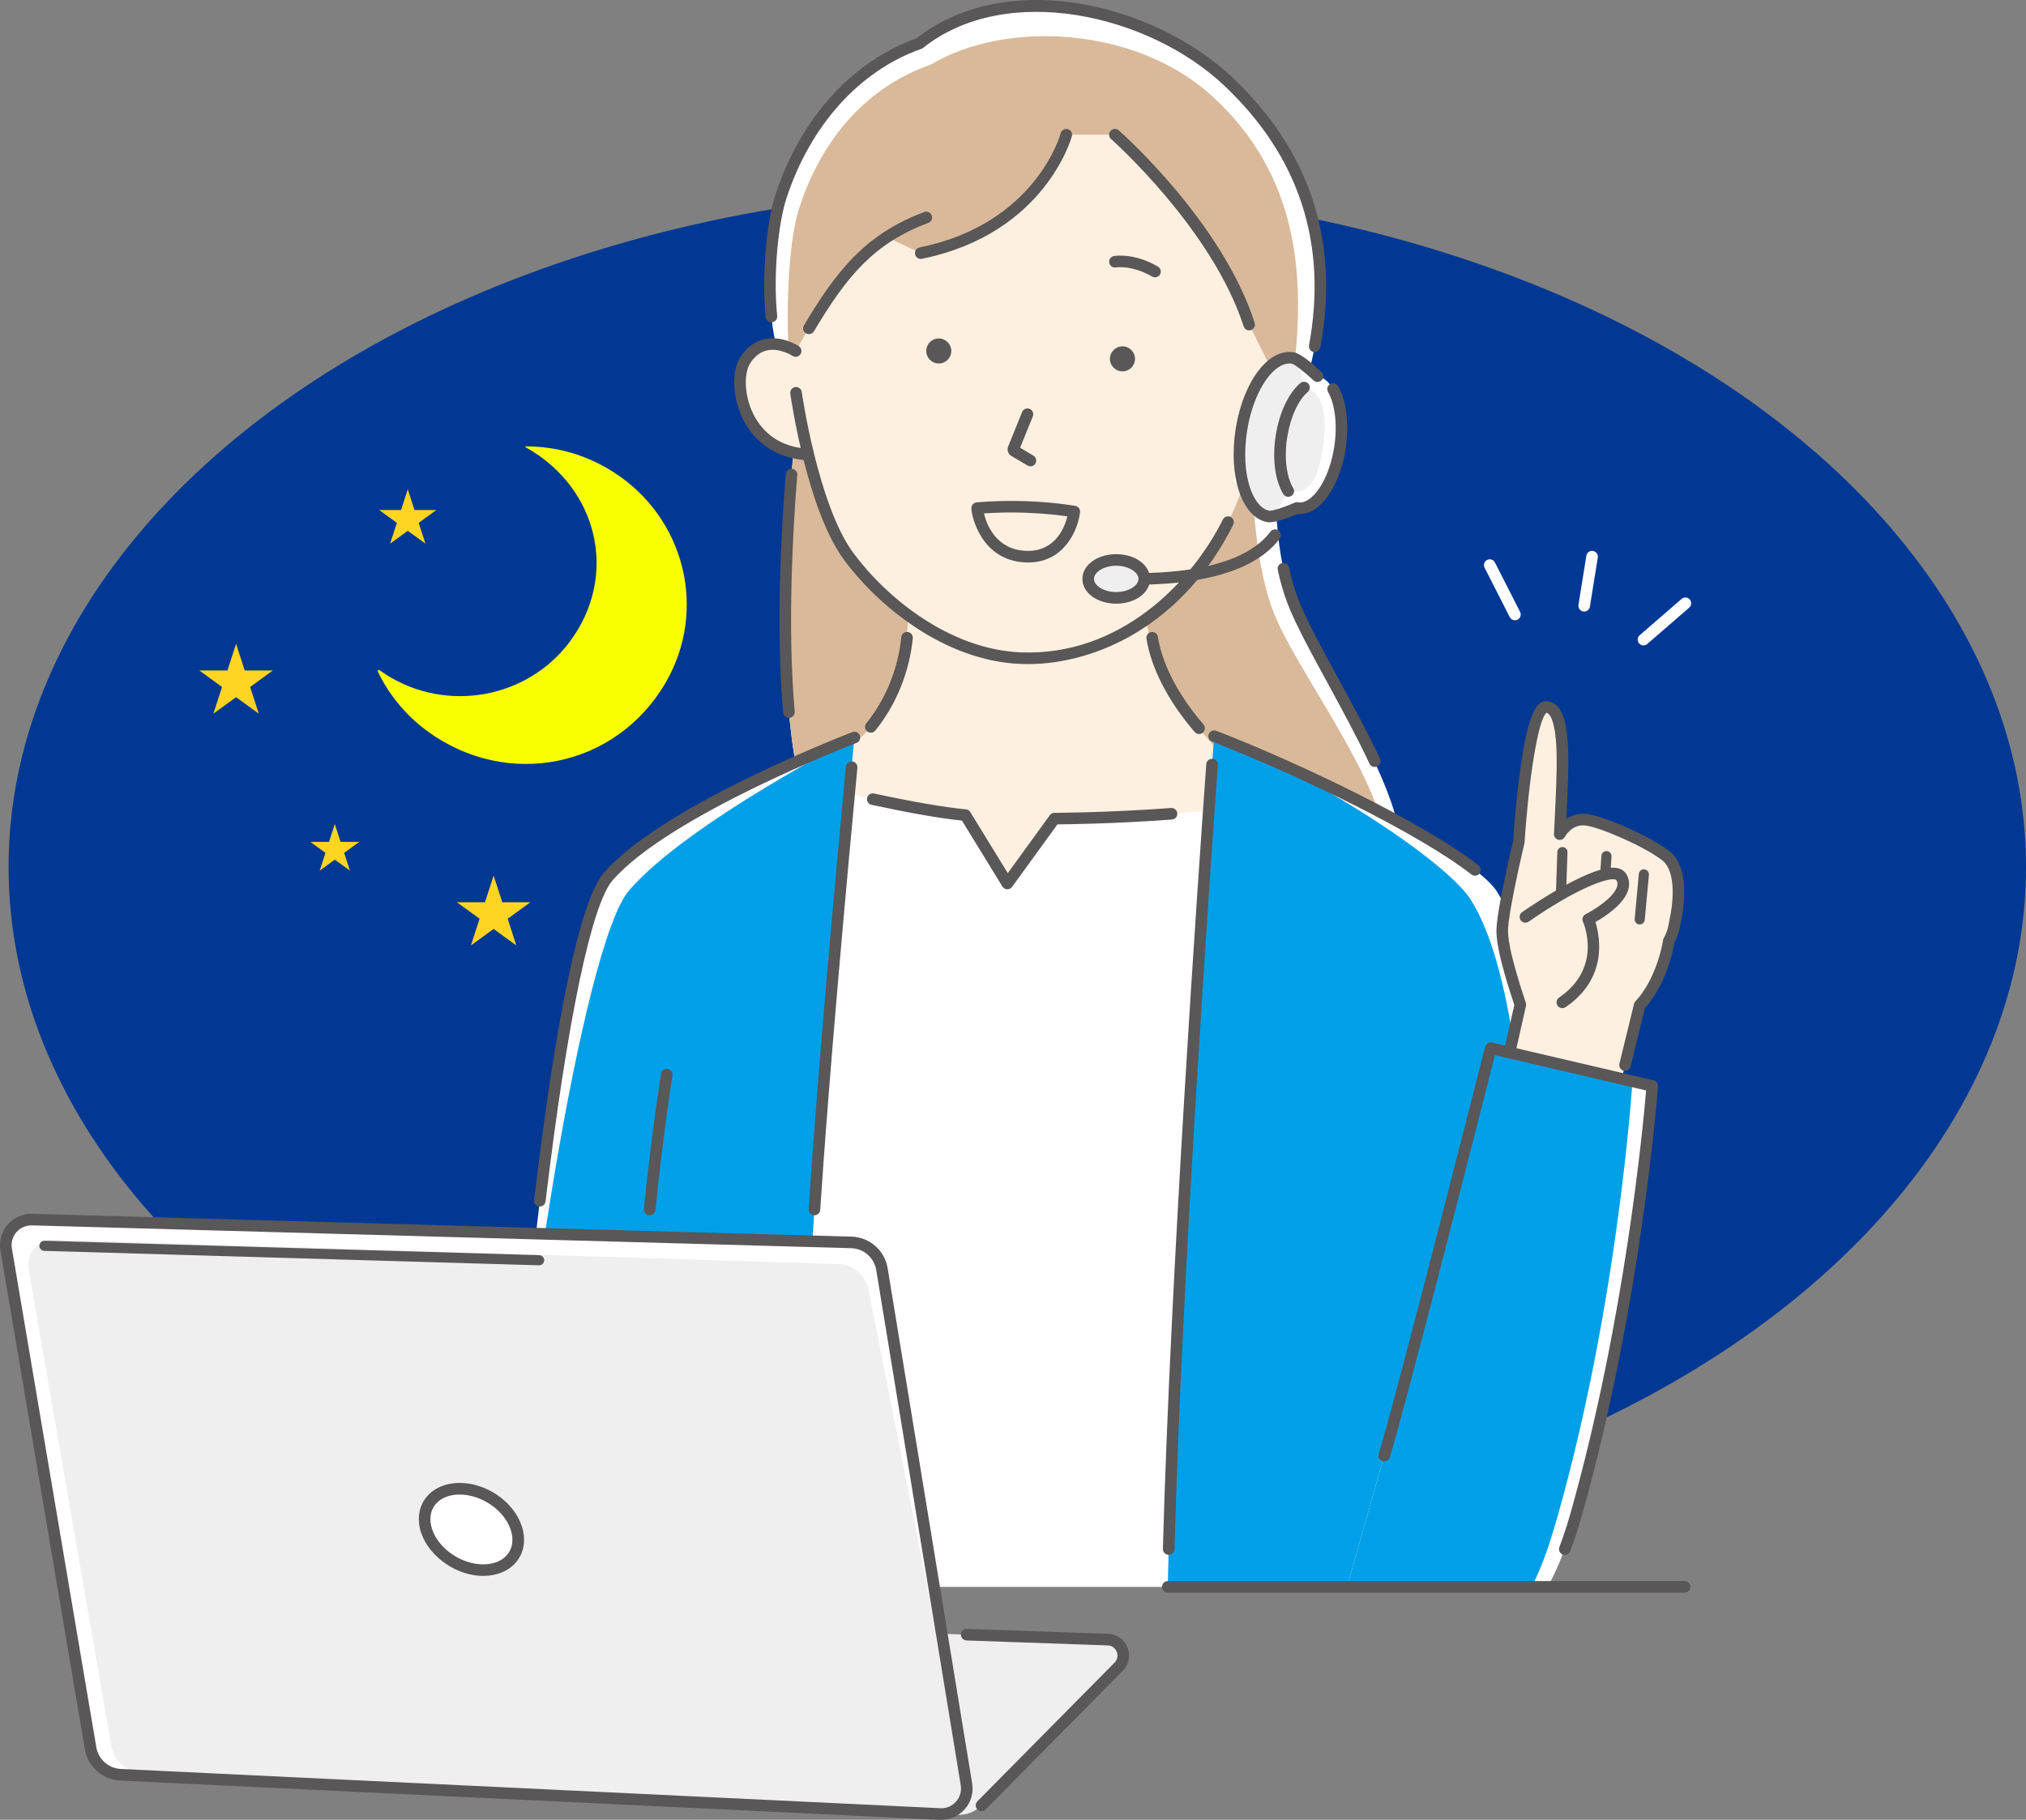 <svg width="236" height="212" viewBox="0 0 236 212" fill="none" xmlns="http://www.w3.org/2000/svg">
<rect x="0" y="0" width="236" height="212" fill="#808080" stroke="none"/>
<g clip-path="url(#clip0_1_1625)">
<ellipse cx="118.5" cy="101" rx="117.5" ry="79" fill="#003894"/>
<g clip-path="url(#clip1_1_1625)">
<path d="M71.41 54.964C68.24 52.95 64.772 52.004 61.257 52C61.2 52 61.179 52.076 61.23 52.103C61.252 52.116 61.275 52.127 61.297 52.141C69.73 56.889 72.094 67.137 66.335 74.802C61.413 81.355 52.049 83.086 44.986 78.6C44.721 78.431 44.462 78.255 44.209 78.072C44.098 77.993 43.953 78.109 44.011 78.231C45.275 80.879 47.193 83.263 49.715 85.126C59.026 92.006 71.737 89.459 77.523 79.552C82.442 71.129 79.836 60.316 71.408 54.962L71.41 54.964Z" fill="#FAFF00"/>
<path d="M47.5 57L48.286 59.418H50.829L48.771 60.913L49.557 63.332L47.5 61.837L45.443 63.332L46.229 60.913L44.171 59.418H46.714L47.5 57Z" fill="#FFD522"/>
</g>
<path d="M163.145 98.193C162.659 90.638 153.07 76.608 150.579 70.015C148.088 63.421 148.668 55.027 148.668 55.027L92.593 50.956C92.593 50.956 88.232 90.281 96.694 98.914L163.142 98.196L163.145 98.193Z" fill="white"/>
<path d="M161.349 98.209C160.863 90.655 150.791 77.792 148.3 71.198C145.809 64.605 145.88 54.821 145.88 54.821L92.596 50.953C92.596 50.953 88.235 90.277 96.697 98.911L161.349 98.209Z" fill="#D9B999"/>
<path d="M107.893 12.006C104.288 13.895 92.137 20.509 92.475 42.616C92.562 44.569 92.728 45.756 92.728 45.756C92.728 45.756 94.594 58.993 98.834 64.774C102.982 70.426 110.55 76.328 118.894 76.669C127.744 77.033 138.748 71.59 144.128 58.447C144.128 58.447 146.322 52.926 148.674 44.184L149.113 35.901C142.18 1.214 111.498 10.118 107.893 12.006Z" fill="#FEF0E1"/>
<path d="M129.29 41.783C129.28 42.589 129.921 43.25 130.728 43.263C131.535 43.273 132.196 42.633 132.21 41.827C132.22 41.021 131.579 40.36 130.772 40.346C129.965 40.336 129.304 40.977 129.29 41.783Z" fill="#595757"/>
<path d="M143.77 89.07C138.177 84.642 133.59 75.515 133.371 71.198H105.871C105.689 76.041 103.553 85.097 98.047 87.279L96.697 98.911L119.042 105.319L143.77 99.99V89.07Z" fill="#FEF0E1"/>
<path d="M107.894 40.865C107.884 41.672 108.525 42.333 109.332 42.346C110.138 42.356 110.8 41.715 110.813 40.909C110.823 40.103 110.182 39.442 109.375 39.429C108.569 39.419 107.907 40.059 107.894 40.865Z" fill="#595757"/>
<path d="M120.035 54.325C119.917 54.325 119.798 54.295 119.69 54.231L117.817 53.125C117.429 52.895 117.27 52.427 117.439 52.008L119.059 48.002C119.198 47.658 119.593 47.489 119.937 47.631C120.281 47.769 120.45 48.164 120.308 48.508L118.83 52.16L120.372 53.074C120.693 53.263 120.801 53.678 120.609 53.998C120.484 54.211 120.258 54.329 120.028 54.329L120.035 54.325Z" fill="#595757"/>
<path d="M134.542 32.309C134.427 32.309 134.309 32.279 134.201 32.218C131.855 30.849 130.012 31.152 129.992 31.156C129.627 31.22 129.276 30.977 129.209 30.613C129.141 30.249 129.381 29.898 129.745 29.831C129.84 29.814 132.071 29.416 134.879 31.055C135.2 31.244 135.311 31.655 135.122 31.979C134.998 32.195 134.771 32.313 134.538 32.313L134.542 32.309Z" fill="#595757"/>
<path d="M93.771 52.926C86.52 52.292 85.211 44.484 86.797 41.989C89.035 38.468 92.687 40.893 92.687 40.893L95.739 42.346V52.926H93.774H93.771Z" fill="#FEF0E1"/>
<path d="M119.714 77.364C119.43 77.364 119.147 77.357 118.863 77.347C110.003 76.982 102.24 70.564 98.287 65.175C93.997 59.327 92.134 46.4 92.056 45.853C92.005 45.486 92.262 45.145 92.63 45.091C93.001 45.041 93.342 45.297 93.393 45.665C93.41 45.796 95.283 58.801 99.374 64.376C103.151 69.522 110.533 75.654 118.914 75.998C130.373 76.456 138.751 67.954 142.444 60.524C142.609 60.19 143.014 60.052 143.348 60.221C143.682 60.386 143.817 60.791 143.652 61.124C140.965 66.531 137.04 70.895 132.297 73.741C128.378 76.092 123.94 77.367 119.71 77.367L119.714 77.364Z" fill="#595757"/>
<path d="M145.879 56.679C153.835 56.993 156.306 48.966 154.919 46.13C152.961 42.127 148.671 44.181 148.671 44.181L145.879 45.756L143.709 56.214L145.879 56.679Z" fill="white"/>
<path d="M139.676 85.512C139.487 85.512 139.298 85.431 139.163 85.276C136.071 81.677 134.076 77.816 133.546 74.396C133.489 74.028 133.742 73.684 134.11 73.627C134.474 73.569 134.822 73.822 134.879 74.19C135.372 77.364 137.259 80.989 140.185 84.399C140.428 84.682 140.395 85.107 140.115 85.35C139.986 85.458 139.831 85.512 139.676 85.512Z" fill="#595757"/>
<path d="M101.442 85.353C101.294 85.353 101.142 85.302 101.017 85.201C100.727 84.969 100.683 84.544 100.916 84.254C103.174 81.465 104.619 77.903 104.987 74.224C105.024 73.853 105.355 73.583 105.726 73.62C106.097 73.657 106.367 73.987 106.33 74.359C105.935 78.294 104.386 82.109 101.966 85.103C101.834 85.269 101.638 85.353 101.439 85.353H101.442Z" fill="#595757"/>
<path d="M92.683 40.889C96.147 34.879 98.796 30.579 103.329 27.614C105.503 28.69 107.258 29.486 107.258 29.486C121.388 26.616 124.209 15.692 124.209 15.692H129.873C129.873 15.692 141.755 26.161 145.511 37.816L148.671 44.181C148.671 44.181 150.527 43.29 152.357 43.823C155.283 32.957 154.476 20.198 143.003 9.419C134.17 1.123 117.317 -3.083 107.1 5.052C99.286 7.811 93.635 14.741 90.965 22.886C89.706 26.727 89.123 35.088 90.388 40.083C91.674 40.204 92.683 40.886 92.683 40.886" fill="white"/>
<path d="M92.684 40.889C96.147 34.879 98.797 30.579 103.33 27.615C105.504 28.691 107.259 29.486 107.259 29.486C121.388 26.616 124.21 15.693 124.21 15.693H129.874C129.874 15.693 141.755 26.161 145.512 37.817L148.671 44.181C148.671 44.181 149.495 43.881 150.646 43.675C152.063 32.394 151.398 20.505 141.191 11.194C132.24 3.025 117.068 2.334 108.433 7.521C101.062 10.094 95.782 16.03 93.116 24.175C91.857 28.016 91.604 35.415 91.837 40.454C92.022 40.582 92.687 40.882 92.687 40.882" fill="#D9B999"/>
<path d="M93.771 53.6C93.751 53.6 93.73 53.6 93.71 53.6C90.466 53.317 87.915 51.611 86.524 48.798C85.312 46.346 85.184 43.263 86.223 41.628C86.966 40.461 87.931 39.742 89.093 39.496C91.121 39.065 92.978 40.279 93.055 40.329C93.366 40.535 93.45 40.953 93.244 41.263C93.038 41.574 92.62 41.658 92.309 41.452C92.296 41.442 90.838 40.501 89.366 40.815C88.579 40.983 87.904 41.499 87.368 42.349C86.686 43.422 86.632 45.965 87.736 48.201C88.566 49.88 90.297 51.948 93.828 52.255C94.199 52.288 94.473 52.615 94.442 52.986C94.412 53.337 94.118 53.604 93.771 53.604V53.6Z" fill="#595757"/>
<path d="M150.585 125.912L144.708 94.024C133.279 95.373 122.836 95.366 122.836 95.366L117.347 102.928L112.453 94.958C106.209 94.361 95.566 91.687 95.566 91.687L88.275 125.912L87.189 184.864H151.59L150.585 125.912Z" fill="white"/>
<path d="M94.385 184.864C93.842 178.956 94.162 159.955 94.267 153.334C94.486 139.47 98.429 97.498 99.532 85.913C99.532 85.913 77.66 94.274 70.842 102.125C65.421 108.368 60.203 158.646 59.163 184.861H94.385V184.864Z" fill="white"/>
<path d="M94.385 184.864C93.842 178.956 94.162 159.955 94.267 153.334C94.486 139.47 98.429 97.498 99.532 85.913C99.532 85.913 80.117 95.845 73.299 103.697C67.878 109.939 60.206 158.643 59.163 184.861H94.385V184.864Z" fill="#00A0E9"/>
<path d="M177.345 184.864C178.314 175.013 183.984 119.072 174.391 103.895C171.6 99.481 153.43 90.398 141.431 85.768C141.431 85.768 136.793 148.144 136.03 184.868H177.345V184.864Z" fill="white"/>
<path d="M177.345 184.864C178.314 175.013 180.919 119.99 171.327 104.813C168.535 100.398 153.43 90.395 141.431 85.765C141.431 85.765 136.793 148.14 136.03 184.864H177.345Z" fill="#00A0E9"/>
<path d="M153.147 41.017C153.106 41.017 153.066 41.014 153.025 41.007C152.657 40.94 152.418 40.589 152.485 40.221C154.669 28.36 151.324 18.165 142.541 9.912C133.762 1.663 117.219 -2.142 107.522 5.582C107.465 5.629 107.397 5.666 107.326 5.69C100.13 8.229 94.402 14.573 91.611 23.099C90.689 25.912 90.034 31.807 90.53 36.805C90.567 37.176 90.297 37.506 89.926 37.544C89.552 37.584 89.224 37.311 89.187 36.94C88.728 32.303 89.228 26.04 90.328 22.681C93.237 13.797 99.225 7.163 106.769 4.459C111.606 0.654 118.316 -0.782 125.678 0.411C132.277 1.484 138.926 4.668 143.463 8.931C152.6 17.514 156.08 28.124 153.808 40.464C153.748 40.788 153.464 41.017 153.147 41.017Z" fill="#595757"/>
<path d="M145.508 38.491C145.221 38.491 144.958 38.309 144.867 38.022C141.212 26.677 129.543 16.303 129.425 16.198C129.145 15.952 129.118 15.527 129.364 15.247C129.61 14.967 130.036 14.94 130.316 15.187C130.809 15.618 142.379 25.911 146.15 37.608C146.264 37.962 146.069 38.343 145.714 38.457C145.647 38.481 145.576 38.491 145.508 38.491Z" fill="#595757"/>
<path d="M107.255 30.161C106.941 30.161 106.658 29.942 106.594 29.621C106.519 29.257 106.756 28.9 107.12 28.826C120.679 26.073 123.525 15.632 123.552 15.524C123.646 15.163 124.011 14.947 124.375 15.038C124.736 15.133 124.952 15.5 124.861 15.861C124.831 15.976 121.766 27.227 107.39 30.148C107.346 30.158 107.299 30.161 107.255 30.161Z" fill="#595757"/>
<path d="M94.226 38.923C94.108 38.923 93.99 38.892 93.882 38.828C93.561 38.636 93.457 38.225 93.649 37.904C95.3 35.139 97.146 32.259 99.472 29.911C101.767 27.594 104.366 25.938 107.657 24.701C108.005 24.569 108.396 24.744 108.528 25.095C108.66 25.443 108.484 25.834 108.133 25.965C101.824 28.343 98.695 32.083 94.81 38.599C94.686 38.812 94.459 38.929 94.23 38.929L94.226 38.923Z" fill="#595757"/>
<path d="M91.901 83.633C91.556 83.633 91.26 83.37 91.229 83.019C90.338 73.023 91.033 61.32 91.526 55.236C91.556 54.865 91.877 54.585 92.252 54.619C92.623 54.649 92.9 54.973 92.87 55.344C92.38 61.388 91.692 73.003 92.573 82.898C92.606 83.269 92.333 83.596 91.962 83.63C91.941 83.63 91.921 83.63 91.901 83.63V83.633Z" fill="#595757"/>
<path d="M160.137 89.353C159.884 89.353 159.641 89.208 159.526 88.965C158.068 85.852 156.313 82.635 154.619 79.522C152.688 75.981 150.865 72.635 149.961 70.257C149.518 69.091 149.14 67.792 148.837 66.392C148.759 66.028 148.988 65.671 149.353 65.59C149.717 65.512 150.075 65.742 150.156 66.106C150.447 67.438 150.804 68.672 151.223 69.775C152.094 72.065 153.896 75.374 155.803 78.871C157.508 82.001 159.273 85.235 160.748 88.385C160.907 88.722 160.762 89.124 160.424 89.282C160.333 89.326 160.235 89.346 160.137 89.346V89.353Z" fill="#595757"/>
<path d="M117.348 103.602C117.348 103.602 117.331 103.602 117.321 103.602C117.095 103.592 116.889 103.474 116.771 103.282L112.052 95.596C109.463 95.326 105.925 94.709 101.524 93.758C101.159 93.68 100.927 93.319 101.008 92.955C101.085 92.591 101.443 92.361 101.811 92.439C106.29 93.407 109.989 94.044 112.518 94.287C112.727 94.307 112.919 94.425 113.027 94.608L117.392 101.717L122.286 94.972C122.414 94.796 122.617 94.692 122.833 94.692C122.944 94.692 128.807 94.685 136.415 94.129C136.78 94.105 137.11 94.382 137.137 94.752C137.165 95.124 136.884 95.447 136.513 95.474C129.874 95.96 124.551 96.027 123.177 96.037L117.888 103.322C117.76 103.498 117.557 103.602 117.341 103.602H117.348Z" fill="#595757"/>
<path d="M119.758 65.526C119.673 65.526 119.592 65.526 119.508 65.522C114.323 65.344 113.152 60.143 113.152 59.195C113.152 58.845 113.419 58.555 113.77 58.524C115.626 58.366 117.557 58.319 119.505 58.383C122.907 58.501 125.168 58.919 125.263 58.936C125.611 59.003 125.85 59.327 125.81 59.678C125.567 61.725 123.99 65.526 119.761 65.526H119.758ZM114.617 59.809C114.934 61.125 116.038 64.052 119.552 64.173C122.9 64.291 124.011 61.462 124.338 60.157C123.437 60.025 121.688 59.809 119.454 59.732C117.817 59.674 116.19 59.701 114.617 59.809Z" fill="#595757"/>
<path d="M132.213 68.116C131.842 68.116 131.538 67.812 131.538 67.441C131.538 67.07 131.842 66.767 132.213 66.767C142.285 66.767 146.349 64.143 147.986 61.941C148.209 61.641 148.631 61.58 148.931 61.802C149.232 62.025 149.293 62.447 149.07 62.747C147.247 65.199 142.846 68.119 132.213 68.119V68.116Z" fill="#595757"/>
<path d="M130.022 69.65C131.827 69.65 133.29 68.662 133.29 67.442C133.29 66.221 131.827 65.232 130.022 65.232C128.218 65.232 126.755 66.221 126.755 67.442C126.755 68.662 128.218 69.65 130.022 69.65Z" fill="#EFEFEF"/>
<path d="M130.022 70.325C127.811 70.325 126.083 69.057 126.083 67.441C126.083 65.826 127.815 64.558 130.022 64.558C132.23 64.558 133.965 65.826 133.965 67.441C133.965 69.057 132.233 70.325 130.022 70.325ZM130.022 65.903C128.642 65.903 127.433 66.622 127.433 67.438C127.433 68.254 128.645 68.973 130.022 68.973C131.399 68.973 132.614 68.254 132.614 67.438C132.614 66.622 131.403 65.903 130.022 65.903Z" fill="#595757"/>
<path d="M153.468 43.827C153.468 43.827 151.382 41.85 150.609 41.712C148.08 41.25 145.39 45.007 144.594 50.103C143.8 55.199 145.205 59.701 147.729 60.163C148.502 60.305 151.071 59.179 151.071 59.179C153.174 59.563 155.415 56.437 156.073 52.197C156.735 47.958 155.567 44.211 153.464 43.827H153.468Z" fill="white"/>
<path d="M151.897 45.149C151.897 45.149 151.381 41.854 150.611 41.712C148.083 41.25 145.393 45.007 144.597 50.103C143.803 55.199 145.207 59.701 147.732 60.163C148.505 60.305 150.055 57.206 150.055 57.206C152.157 57.59 153.399 56.592 154.061 52.352C154.723 48.113 153.997 45.533 151.897 45.149Z" fill="#EFEFEF"/>
<path d="M150.058 57.877C149.828 57.877 149.606 57.762 149.481 57.553C148.515 55.958 148.188 53.411 148.603 50.737C149.015 48.1 150.082 45.816 151.459 44.636C151.742 44.393 152.168 44.427 152.411 44.707C152.654 44.99 152.62 45.415 152.34 45.658C151.216 46.622 150.298 48.646 149.94 50.943C149.575 53.276 149.842 55.539 150.639 56.851C150.831 57.172 150.73 57.583 150.412 57.779C150.304 57.846 150.183 57.877 150.065 57.877H150.058Z" fill="#595757"/>
<path d="M180.301 184.864C181.594 182.426 182.708 179.596 183.596 176.456C190.65 151.506 192.47 126.509 192.47 126.509L173.649 122.107C173.649 122.107 163.371 162.679 161.237 169.58L156.903 184.864H180.298H180.301Z" fill="white"/>
<path d="M178.408 184.864C179.701 182.426 180.619 179.539 181.507 176.399C188.561 151.449 190.158 125.966 190.158 125.966L173.652 122.104C173.652 122.104 163.374 162.676 161.241 169.576L156.907 184.861H178.408V184.864Z" fill="#00A0E9"/>
<path d="M171.816 102.017C171.671 102.017 171.522 101.97 171.401 101.875C165.359 97.154 151.294 90.297 141.185 86.395C140.837 86.26 140.665 85.869 140.8 85.522C140.935 85.174 141.326 85.002 141.674 85.137C151.874 89.073 166.095 96.014 172.235 100.813C172.528 101.042 172.579 101.467 172.349 101.761C172.218 101.929 172.019 102.02 171.816 102.02V102.017Z" fill="#595757"/>
<path d="M136.135 181.131C136.135 181.131 136.122 181.131 136.115 181.131C135.744 181.121 135.45 180.811 135.46 180.44C136.321 148.818 139.548 102.476 140.513 89.023C140.54 88.652 140.854 88.375 141.235 88.399C141.607 88.426 141.887 88.749 141.86 89.12C140.891 102.563 137.668 148.882 136.81 180.477C136.8 180.841 136.5 181.134 136.135 181.134V181.131Z" fill="#595757"/>
<path d="M75.686 141.574C75.665 141.574 75.642 141.574 75.618 141.574C75.247 141.537 74.977 141.21 75.01 140.839C75.817 132.566 76.982 125.163 76.995 125.089C77.052 124.721 77.4 124.472 77.768 124.529C78.136 124.586 78.386 124.934 78.328 125.301C78.318 125.375 77.157 132.741 76.354 140.97C76.32 141.318 76.026 141.581 75.682 141.581L75.686 141.574Z" fill="#595757"/>
<path d="M62.883 140.555C62.856 140.555 62.829 140.555 62.802 140.552C62.43 140.508 62.167 140.171 62.211 139.803C65.502 112.239 68.442 103.862 70.332 101.686C73.222 98.361 78.98 94.587 87.449 90.469C93.724 87.42 99.236 85.306 99.29 85.286C99.637 85.154 100.029 85.326 100.16 85.673C100.292 86.021 100.12 86.412 99.772 86.544C99.556 86.628 77.981 94.934 71.348 102.57C68.891 105.4 66.049 119.028 63.551 139.962C63.511 140.306 63.217 140.555 62.883 140.555Z" fill="#595757"/>
<path d="M94.871 141.574C94.871 141.574 94.84 141.574 94.827 141.574C94.456 141.55 94.172 141.23 94.196 140.856C95.239 124.944 97.358 101.734 98.53 89.313C98.563 88.942 98.891 88.668 99.266 88.706C99.637 88.739 99.91 89.07 99.873 89.441C98.702 101.852 96.582 125.048 95.543 140.943C95.519 141.301 95.222 141.574 94.871 141.574Z" fill="#595757"/>
<path d="M147.868 60.845C147.777 60.845 147.689 60.838 147.615 60.825C144.685 60.288 143.068 55.533 143.933 49.995C144.51 46.295 146.083 43.135 148.037 41.749C148.915 41.125 149.846 40.883 150.734 41.044C151.608 41.203 153.262 42.7 153.934 43.334C154.204 43.591 154.214 44.019 153.961 44.289C153.704 44.559 153.276 44.572 153.005 44.316C151.989 43.351 150.811 42.444 150.491 42.373C149.964 42.279 149.401 42.437 148.82 42.849C147.176 44.016 145.782 46.903 145.269 50.204C144.469 55.334 145.964 59.152 147.861 59.499C148.185 59.543 149.563 59.108 150.808 58.562C150.933 58.508 151.068 58.491 151.2 58.514C151.611 58.592 152.047 58.46 152.506 58.137C153.849 57.182 154.99 54.811 155.415 52.093C155.807 49.587 155.53 47.122 154.7 45.655C154.518 45.331 154.629 44.919 154.953 44.734C155.277 44.552 155.689 44.663 155.875 44.987C156.864 46.73 157.191 49.466 156.749 52.299C156.263 55.405 154.936 58.062 153.289 59.236C152.604 59.722 151.881 59.941 151.176 59.87C150.349 60.224 148.773 60.845 147.872 60.845H147.868Z" fill="#595757"/>
<path d="M188.905 125.676L190.995 117.106C192.639 115.399 193.921 112.415 194.394 109.609C194.998 108.59 195.126 107.278 195.126 107.278C195.126 107.278 196.514 101.653 194.063 99.717C191.95 98.044 186.887 95.852 184.923 95.521C182.722 95.154 181.689 97.177 181.689 97.177C181.689 97.177 181.797 95.359 181.891 93.012C182.07 88.662 182.337 82.463 180.119 82.368C177.902 82.274 176.92 98.088 176.92 98.088C176.798 98.594 175.026 106.064 174.989 108.401C174.948 110.819 176.855 116.283 177.095 117.045L175.836 122.62L188.902 125.676H188.905Z" fill="#FEF0E1"/>
<path d="M186.984 102.459C186.984 102.459 186.957 102.459 186.944 102.459C186.62 102.435 186.373 102.155 186.394 101.828L186.539 99.697C186.563 99.373 186.843 99.123 187.17 99.147C187.494 99.171 187.741 99.451 187.72 99.778L187.575 101.909C187.555 102.219 187.295 102.459 186.988 102.459H186.984Z" fill="#595757"/>
<path d="M181.837 104.536C181.837 104.536 181.824 104.536 181.817 104.536C181.489 104.526 181.236 104.253 181.246 103.926L181.408 99.248C181.419 98.921 181.692 98.665 182.019 98.678C182.347 98.688 182.6 98.962 182.59 99.289L182.428 103.966C182.418 104.287 182.154 104.536 181.837 104.536Z" fill="#595757"/>
<path d="M191.002 107.696C190.985 107.696 190.965 107.696 190.948 107.696C190.624 107.666 190.384 107.379 190.415 107.056L190.901 101.811C190.931 101.487 191.215 101.241 191.542 101.278C191.866 101.309 192.106 101.595 192.075 101.919L191.589 107.164C191.562 107.47 191.302 107.7 191.002 107.7V107.696Z" fill="#595757"/>
<path d="M181.989 117.443C181.773 117.443 181.561 117.342 181.432 117.15C181.223 116.843 181.301 116.421 181.608 116.212C186.698 112.738 184.487 107.592 184.389 107.373C184.244 107.042 184.379 106.658 184.703 106.496C185.584 106.054 187.954 104.617 188.359 103.305C188.446 103.022 188.426 102.779 188.295 102.543C188.284 102.523 188.257 102.479 188.126 102.449C187.262 102.246 183.775 103.407 178.074 107.366C177.767 107.578 177.348 107.504 177.136 107.197C176.923 106.89 176.997 106.472 177.304 106.26C178.695 105.295 185.756 100.516 188.433 101.133C189.027 101.272 189.327 101.619 189.479 101.889C189.79 102.445 189.847 103.073 189.655 103.703C189.138 105.379 186.904 106.816 185.844 107.417C186.367 109.093 187.322 113.949 182.378 117.325C182.259 117.406 182.128 117.443 181.996 117.443H181.989Z" fill="#595757"/>
<path d="M189.297 124.755C189.243 124.755 189.189 124.748 189.135 124.735C188.774 124.647 188.552 124.283 188.639 123.918L190.34 116.944C190.367 116.829 190.428 116.721 190.509 116.637C191.991 115.099 193.257 112.293 193.729 109.494C193.743 109.413 193.77 109.335 193.814 109.265C194.33 108.391 194.455 107.221 194.455 107.211C194.455 107.18 194.465 107.147 194.472 107.116C194.826 105.669 195.373 101.609 193.645 100.243C191.687 98.695 186.709 96.503 184.812 96.182C183.121 95.899 182.297 97.464 182.29 97.477C182.145 97.761 181.821 97.906 181.51 97.821C181.203 97.737 180.994 97.45 181.014 97.13C181.014 97.113 181.122 95.292 181.217 92.978V92.918C181.308 90.8 181.416 88.166 181.23 86.122C181.062 84.277 180.66 83.137 180.143 83.043C179.131 83.778 178.014 91.38 177.595 98.125C177.595 98.162 177.588 98.203 177.578 98.24C177.501 98.56 175.701 106.128 175.664 108.408C175.641 109.76 176.296 112.455 177.602 116.418C177.666 116.61 177.713 116.752 177.74 116.839C177.777 116.954 177.781 117.072 177.754 117.19L176.495 122.765C176.414 123.129 176.049 123.355 175.688 123.274C175.323 123.193 175.097 122.832 175.178 122.468L176.397 117.072C176.377 117.005 176.35 116.93 176.319 116.843C175.442 114.185 174.28 110.421 174.314 108.388C174.351 106.05 176.002 99.032 176.252 97.983C176.285 97.474 176.535 93.761 177.021 90.098C177.99 82.787 179.067 81.687 180.086 81.687C180.106 81.687 180.13 81.687 180.15 81.687C183.029 81.812 182.786 87.741 182.57 92.972V93.032C182.533 93.909 182.493 94.715 182.462 95.38C183.124 94.951 183.991 94.675 185.038 94.847C187.144 95.201 192.298 97.447 194.485 99.177C197.149 101.285 195.937 106.789 195.795 107.386C195.765 107.646 195.599 108.826 195.042 109.831C194.516 112.806 193.213 115.689 191.61 117.43L189.949 124.232C189.875 124.539 189.598 124.748 189.294 124.748L189.297 124.755Z" fill="#595757"/>
<path d="M182.276 181.141C182.195 181.141 182.114 181.127 182.036 181.097C181.688 180.965 181.513 180.574 181.645 180.227C182.121 178.976 182.556 177.644 182.944 176.274C189.313 153.749 191.423 130.91 191.747 127.035L174.138 122.917C172.815 128.134 163.846 163.421 161.882 169.782C161.77 170.136 161.392 170.339 161.038 170.227C160.68 170.116 160.481 169.738 160.592 169.384C162.695 162.578 172.889 122.35 172.994 121.942C173.085 121.585 173.446 121.365 173.8 121.45L192.621 125.851C192.945 125.925 193.165 126.225 193.141 126.556C193.124 126.805 191.237 151.907 184.244 176.638C183.845 178.048 183.396 179.414 182.907 180.702C182.806 180.972 182.549 181.138 182.276 181.138V181.141Z" fill="#595757"/>
<path d="M196.23 185.539H136.031C135.659 185.539 135.356 185.235 135.356 184.864C135.356 184.493 135.659 184.19 136.031 184.19H196.23C196.602 184.19 196.905 184.493 196.905 184.864C196.905 185.235 196.602 185.539 196.23 185.539Z" fill="#595757"/>
<path d="M114.334 210.32L130.309 194.166C131.447 193.016 130.671 191.066 129.054 191.009L36.737 187.775C35.87 187.744 35.016 188.018 34.331 188.55L15.014 203.531C13.65 204.587 14.342 206.766 16.063 206.85L111.512 211.42C112.565 211.47 113.591 211.072 114.33 210.32H114.334Z" fill="#EFEFEF"/>
<path d="M14.035 206.752L109.504 211.322C111.391 211.413 112.882 209.74 112.579 207.879L102.733 147.847C102.446 146.093 100.951 144.788 99.172 144.737L3.73 142.083C1.86 142.033 0.405 143.702 0.719 145.543L10.555 203.666C10.845 205.386 12.296 206.671 14.038 206.752H14.035Z" fill="white"/>
<path d="M16.455 206.489L109.503 211.322C111.39 211.413 112.882 209.74 112.578 207.879L101.2 150.37C100.913 148.616 99.418 147.311 97.639 147.26L6.349 144.403C4.479 144.353 3.024 146.022 3.338 147.864L12.971 203.4C13.261 205.12 14.713 206.405 16.455 206.486V206.489Z" fill="#EFEFEF"/>
<path d="M109.649 212C109.591 212 109.531 212 109.47 211.997L14.001 207.427C11.956 207.329 10.224 205.794 9.883 203.778L0.051 145.655C-0.132 144.576 0.176 143.483 0.894 142.657C1.613 141.83 2.656 141.372 3.747 141.405L99.189 144.063C101.288 144.12 103.057 145.665 103.398 147.736L113.244 207.767C113.422 208.857 113.102 209.956 112.366 210.779C111.671 211.558 110.688 211.997 109.649 211.997V212ZM3.645 142.754C2.98 142.754 2.353 143.041 1.914 143.544C1.462 144.063 1.269 144.751 1.384 145.429L11.22 203.552C11.456 204.948 12.654 206.01 14.069 206.078L109.537 210.648C110.229 210.688 110.898 210.401 111.36 209.882C111.823 209.363 112.025 208.671 111.914 207.983L102.068 147.951C101.831 146.518 100.606 145.449 99.155 145.409L3.713 142.751C3.693 142.751 3.669 142.751 3.649 142.751L3.645 142.754Z" fill="#595757"/>
<path d="M62.799 147.402C62.799 147.402 62.789 147.402 62.782 147.402L5.161 145.722C4.834 145.712 4.577 145.442 4.587 145.115C4.598 144.788 4.871 144.525 5.195 144.542L62.816 146.221C63.143 146.231 63.4 146.501 63.39 146.828C63.38 147.149 63.116 147.402 62.799 147.402Z" fill="#595757"/>
<path d="M49.561 177.87C50.139 180.484 53.001 182.74 55.961 182.905C58.928 183.07 60.852 181.074 60.261 178.453C59.67 175.836 56.795 173.597 53.848 173.438C50.905 173.283 48.987 175.263 49.565 177.87H49.561Z" fill="white"/>
<path d="M56.295 183.59C56.17 183.59 56.048 183.586 55.923 183.579C52.69 183.397 49.541 180.902 48.903 178.015C48.599 176.632 48.889 175.327 49.726 174.342C50.654 173.249 52.17 172.676 53.885 172.764C57.169 172.939 60.257 175.371 60.922 178.301C61.236 179.694 60.949 181.006 60.109 181.998C59.245 183.016 57.871 183.586 56.298 183.586L56.295 183.59ZM50.219 177.725C50.736 180.062 53.328 182.082 55.998 182.234C57.297 182.305 58.418 181.907 59.073 181.131C59.633 180.47 59.819 179.573 59.599 178.602C59.073 176.268 56.474 174.254 53.807 174.113C52.514 174.045 51.404 174.447 50.752 175.216C50.195 175.87 50.006 176.764 50.219 177.725Z" fill="#595757"/>
<path d="M114.334 210.995C114.162 210.995 113.99 210.931 113.858 210.799C113.591 210.536 113.591 210.111 113.851 209.845L129.827 193.694C130.168 193.35 130.262 192.877 130.083 192.429C129.904 191.98 129.51 191.7 129.027 191.684L112.589 191.107C112.217 191.093 111.924 190.783 111.937 190.409C111.951 190.038 112.255 189.738 112.636 189.758L129.074 190.334C130.093 190.372 130.961 190.982 131.339 191.93C131.717 192.877 131.504 193.916 130.785 194.641L114.81 210.793C114.678 210.927 114.503 210.992 114.33 210.992L114.334 210.995Z" fill="#595757"/>
<path d="M176.464 72.261C176.218 72.261 175.982 72.126 175.863 71.893L172.934 66.136C172.765 65.806 172.896 65.398 173.231 65.229C173.565 65.061 173.97 65.192 174.139 65.526L177.068 71.283C177.237 71.613 177.106 72.022 176.771 72.19C176.674 72.241 176.569 72.264 176.464 72.264V72.261Z" fill="white"/>
<path d="M191.44 75.185C191.251 75.185 191.062 75.107 190.931 74.952C190.688 74.672 190.718 74.244 190.998 74.001L195.882 69.772C196.162 69.529 196.591 69.559 196.834 69.839C197.077 70.119 197.047 70.548 196.767 70.79L191.882 75.02C191.754 75.131 191.599 75.185 191.44 75.185Z" fill="white"/>
<path d="M184.535 71.246C184.498 71.246 184.464 71.246 184.427 71.236C184.059 71.178 183.809 70.831 183.866 70.463L184.788 64.743C184.849 64.376 185.193 64.123 185.561 64.184C185.929 64.241 186.179 64.588 186.121 64.956L185.2 70.676C185.146 71.006 184.859 71.242 184.535 71.242V71.246Z" fill="white"/>
<path d="M27.5 75L28.51 78.109H31.78L29.135 80.031L30.145 83.141L27.5 81.219L24.855 83.141L25.865 80.031L23.22 78.109H26.49L27.5 75Z" fill="#FFD522"/>
<path d="M39 96L39.673 98.073H41.853L40.09 99.354L40.763 101.427L39 100.146L37.237 101.427L37.91 99.354L36.147 98.073H38.327L39 96Z" fill="#FFD522"/>
<path d="M57.5 102L58.51 105.109H61.78L59.135 107.031L60.145 110.141L57.5 108.219L54.855 110.141L55.865 107.031L53.22 105.109H56.49L57.5 102Z" fill="#FFD522"/>
</g>
<defs>
<clipPath id="clip0_1_1625">
<rect width="236" height="212" fill="white"/>
</clipPath>
<clipPath id="clip1_1_1625">
<rect width="36" height="37" fill="white" transform="translate(44 52)"/>
</clipPath>
</defs>
</svg>
